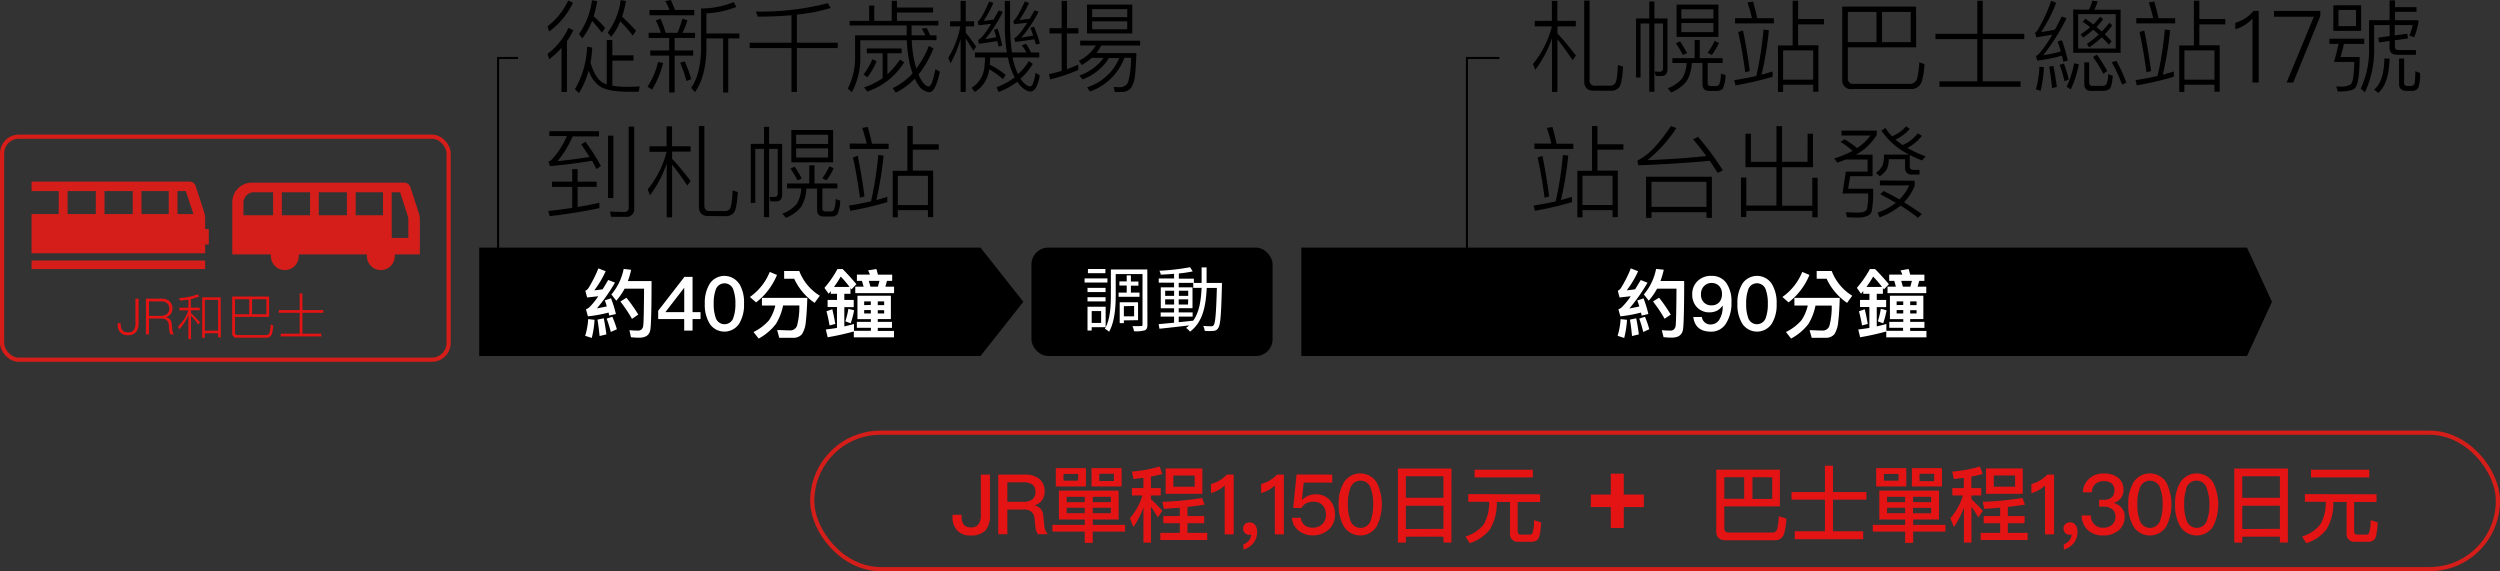 <svg xmlns="http://www.w3.org/2000/svg" viewBox="0 0 598.11 136.66"><rect x="0" y="0" width="598.11" height="136.66" fill="#333333" stroke="none"/><defs><style>.cls-1,.cls-5{fill:none;stroke-miterlimit:10;}.cls-1{stroke:#d51e19;}.cls-2{fill:#e41414;}.cls-3{fill:#d51e19;}.cls-4{fill:#fff;}.cls-5{stroke:#000;stroke-width:0.5px;}</style></defs><title>アセット 7</title><g id="レイヤー_2" data-name="レイヤー 2"><g id="レイヤー_1-2" data-name="レイヤー 1"><rect class="cls-1" x="0.5" y="32.7" width="106.83" height="53.36" rx="4"/><path class="cls-2" d="M33.16,71.45V77.3a3.41,3.41,0,0,1-.56,2.08,2.42,2.42,0,0,1-2,.81,2.39,2.39,0,0,1-1.78-.64,2.56,2.56,0,0,1-.67-1.91v-.32h.73v.31c0,1.25.58,1.88,1.73,1.88A1.65,1.65,0,0,0,32,79a2.77,2.77,0,0,0,.41-1.67V71.45Z"/><path class="cls-2" d="M38.53,71.45a3,3,0,0,1,2,.6,2.41,2.41,0,0,1,.33,3.06,2,2,0,0,1-1.21.76v0a1.68,1.68,0,0,1,1.43,1.59l.12,1.28A2.38,2.38,0,0,0,41.61,80h-.8a2.79,2.79,0,0,1-.34-1.17l-.1-1.17a1.48,1.48,0,0,0-.59-1.14,2.27,2.27,0,0,0-1.31-.32H35.64V80h-.73V71.45Zm-2.89,4.12h2.82A2.31,2.31,0,0,0,40,75.08a1.64,1.64,0,0,0,.5-1.25A1.61,1.61,0,0,0,40,72.55a2.33,2.33,0,0,0-1.58-.45H35.64Z"/><path class="cls-2" d="M45.07,73.61V71.68c-.63.11-1.29.19-2,.24l-.21-.6a15.21,15.21,0,0,0,4.49-.92l.31.55a15.2,15.2,0,0,1-2,.6v2.06h2.12v.62H45.7v.68a28.44,28.44,0,0,1,2.14,2.21l-.38.55a27.57,27.57,0,0,0-1.76-2.16v5.62h-.63V75.42a11.21,11.21,0,0,1-2.2,3.37l-.28-.68a9.48,9.48,0,0,0,2.48-3.86v0H42.9v-.62Zm7.76,7.1h-.65v-1H49v1.1h-.63V71.13h4.42Zm-.65-1.6V71.74H49v7.37Z"/><path class="cls-2" d="M64.38,75.81H56.21v3.68a.61.61,0,0,0,.68.68h6.73a.9.9,0,0,0,.84-.52,8.51,8.51,0,0,0,.29-2l.62.2a9.14,9.14,0,0,1-.31,2,1.3,1.3,0,0,1-1.27.94H56.68a1,1,0,0,1-1.13-1.11V70.94h8.83Zm-8.17-4.23v3.6h3.43v-3.6Zm7.52,3.6v-3.6H60.3v3.6Z"/><path class="cls-2" d="M71.7,74.19v-4h.65v4h5v.64h-5v5h4.52v.65H67.18v-.65H71.7v-5h-5v-.64Z"/><path class="cls-3" d="M48.81,50.65l-2-6.13a1.57,1.57,0,0,0-1.49-1.08H7.55v2.27h6.5v5.5H7.55V60.6H49.08V52.34A5.34,5.34,0,0,0,48.81,50.65Zm-25.89.56H16.17v-5.5h6.75Zm8.84,0H25v-5.5h6.75Zm8.61,0H33.85v-5.5h6.52Zm2.09,0v-5.5h2l1.82,5.5Z"/><rect class="cls-3" x="7.55" y="62.33" width="41.53" height="2.04"/><rect class="cls-3" x="48.02" y="54.81" width="1.93" height="3.68"/><path class="cls-3" d="M55.57,60.86h9.24c0,.08,0,.15,0,.23a3.34,3.34,0,1,0,6.67,0,1.79,1.79,0,0,0,0-.23h16.3c0,.08,0,.15,0,.23a3.34,3.34,0,1,0,6.67,0c0-.08,0-.15,0-.23h6V52.6a5.34,5.34,0,0,0-.27-1.69l-2-6.13a1.57,1.57,0,0,0-1.49-1.08H60.27a4.69,4.69,0,0,0-4.7,4.7ZM93.72,46h2l1.81,5.59a3.1,3.1,0,0,1,.16,1v4.34H93.72ZM85.1,46h6.53v5.5H85.1Zm-8.84,0H83v5.5H76.26Zm-8.83,0h6.75v5.5H67.43Zm-9.19,2.51A2.52,2.52,0,0,1,60.75,46h4.59v5.5h-7.1Z"/><polygon points="234.58 85.17 114.65 85.17 114.65 59.24 234.58 59.24 244.83 72.21 234.58 85.17"/><path class="cls-4" d="M142.24,76.51a21.76,21.76,0,0,1-.67,4.34L140,80.34a17.17,17.17,0,0,0,.72-4Zm5.11-1.39-1.58.38c-.07-.25-.13-.51-.18-.72a32.42,32.42,0,0,1-4.94.9L140.19,74a2.69,2.69,0,0,0,.81-.49,17,17,0,0,0,2.14-2.64l-2.67.3-.43-1.6a1.86,1.86,0,0,0,.74-.65,30.07,30.07,0,0,0,2.38-4.71l1.74.68a23.54,23.54,0,0,1-2.72,4.57c.67-.07,1.34-.14,2-.25.42-.68.87-1.44,1.33-2.23l1.62.63a42.61,42.61,0,0,1-4.33,6.17q1.19-.21,2.37-.48c-.14-.51-.3-1-.48-1.44l1.49-.49A26.89,26.89,0,0,1,147.35,75.12ZM145.08,80l-1.63.39c-.15-1.47-.31-2.79-.51-3.92l1.51-.32C144.69,77.35,144.9,78.63,145.08,80Zm2.51-1.23-1.46.65a26.72,26.72,0,0,0-1-3.19l1.37-.45A24.28,24.28,0,0,1,147.59,78.79ZM151,64.55a19.19,19.19,0,0,1-.79,2.7h5.67q0,9.34-.27,11.54c-.19,1.34-1.08,2-2.66,2-.38,0-1,0-2-.11L150.58,79q1.21.09,2.1.09c.69,0,1.1-.39,1.21-1.17s.16-3.8.2-8.86h-4.65a15.46,15.46,0,0,1-2,2.88l-1.17-1.49a13.42,13.42,0,0,0,2.94-6.12Zm1.68,10.73-1.48,1a36.78,36.78,0,0,0-2.77-4.14l1.44-.9A35.37,35.37,0,0,1,152.72,75.28Z"/><path class="cls-4" d="M165.69,66.24v8.43h1.91v1.67h-1.91V79.1h-2V76.34h-6.22v-2l6.29-8.11Zm-6.5,8.43h4.51V68.91h-.06Z"/><path class="cls-4" d="M176.85,67.86A8.52,8.52,0,0,1,178,72.67a8.5,8.5,0,0,1-1.19,4.81,4.23,4.23,0,0,1-7,0,8.58,8.58,0,0,1-1.19-4.81,8.6,8.6,0,0,1,1.19-4.81,4.23,4.23,0,0,1,7,0Zm-5.67,1.63a9.32,9.32,0,0,0-.43,3.18,9.55,9.55,0,0,0,.43,3.19,2.22,2.22,0,0,0,4.32,0,9.52,9.52,0,0,0,.44-3.19,9.29,9.29,0,0,0-.44-3.18,2.22,2.22,0,0,0-4.32,0Z"/><path class="cls-4" d="M185.89,65.78a15.9,15.9,0,0,1-5,6.57l-1.48-1.3a13.44,13.44,0,0,0,4.75-6Zm-3.6,7.31V71.27h10.86c-.08,2.34-.18,4.21-.36,5.65a6.65,6.65,0,0,1-.9,3,2.6,2.6,0,0,1-2,.9h-3.46l-.5-1.86c1.06,0,2.07.08,3,.08a1.7,1.7,0,0,0,1.75-1.1,18,18,0,0,0,.56-4.86h-3.89a13.59,13.59,0,0,1-1.69,4.39A12.94,12.94,0,0,1,181.5,81l-1.23-1.57A11.59,11.59,0,0,0,184,76.6a10.57,10.57,0,0,0,1.49-3.51Zm8.93-8.25a11.88,11.88,0,0,0,4.92,5.91l-1.25,1.71A14.19,14.19,0,0,1,190,66.68H187.6V64.84Z"/><path class="cls-4" d="M198.76,70.29v-.64l-.52.63-1-1.41a24.54,24.54,0,0,0,3.11-4.5h1.25q1.72,1.75,3.29,3.62l-1.17,1.24-.25-.32v1.38H202v1.46h2.25v1.73H202v4.61c.78-.18,1.55-.36,2.31-.58v1.64h4.05v-.73H205V77h3.35v-.65h-3.21V70.76h8v5.57H210V77h3.4v1.44H210v.73h3.88v1.53h-9.61v-1.4c-1.94.54-4,1-6.25,1.39l-.45-1.86c.9-.11,1.8-.23,2.67-.38v-5H198V71.75h2.25V70.29Zm1.08,7.21-1.37.36c-.2-1.19-.45-2.31-.74-3.39l1.39-.48C199.37,75,199.62,76.18,199.84,77.5Zm3.4-8.86a24.85,24.85,0,0,0-2.1-2.47,24.2,24.2,0,0,1-1.61,2.47Zm1.1,5.6a20.86,20.86,0,0,1-.81,3.11l-1.28-.47a20.16,20.16,0,0,0,.72-3Zm3.78-8.55c-.14-.36-.29-.71-.45-1l2-.33c.12.4.25.85.37,1.36h3.41V67.2h-1.25l-.37,1.38h2.07v1.55h-9.28V68.58h2l-.4-1.38h-1.21V65.69Zm.22,7.27V72.1h-1.59V73Zm0,1.22h-1.59V75h1.59Zm1.69-5.6.38-1.38h-2.56l.4,1.38ZM210,73h1.53V72.1H210Zm1.53,1.22H210V75h1.53Z"/><path d="M137.09.65a18.21,18.21,0,0,1-5.71,6.89L131,6.29A16.6,16.6,0,0,0,135.94.12ZM131.4,14.16,131,12.89a16.18,16.18,0,0,0,5-6.22l1.17.55a17,17,0,0,1-1.53,2.62V22h-1.3V11.47A20.08,20.08,0,0,1,131.4,14.16Zm15.1-4.58v3.65h5.06V14.5H146.5v6a21.33,21.33,0,0,0,3.05.27c1.12,0,2.3,0,3.5-.1l-.26,1.27h-2.67c-3,0-5.21-.43-6.55-1.24a7.44,7.44,0,0,1-2.74-3.82,20.75,20.75,0,0,1-2.3,5.38l-1-.89a21.51,21.51,0,0,0,2.93-10.18l1.22.17a24.6,24.6,0,0,1-.4,3.62c.72,2.45,1.67,4,2.88,4.76a6.23,6.23,0,0,0,1,.45V9.58Zm-7.18-.43-.81-1A17.89,17.89,0,0,0,141.63.05l1.24.24a25.14,25.14,0,0,1-.84,3.6,32.89,32.89,0,0,1,2.74,2.78L144,7.83A32.72,32.72,0,0,0,141.65,5,15.88,15.88,0,0,1,139.32,9.15Zm6.89-.34-.82-1a16.55,16.55,0,0,0,3.1-7.8l1.27.24A25.23,25.23,0,0,1,148.83,4c1.1,1,2.23,2.14,3.33,3.36l-.77,1.16a34,34,0,0,0-3-3.41A13.77,13.77,0,0,1,146.21,8.81Z"/><path d="M158.64,15.07A22,22,0,0,1,156,21.43l-1.08-.69a18.27,18.27,0,0,0,2.52-5.91Zm-3.46-6V7.85h2.93a17.15,17.15,0,0,0-1.22-2.93L158,4.46a23.69,23.69,0,0,1,1.25,3.39h2.85a29.9,29.9,0,0,0,1.16-3.39l1.2.41a20.79,20.79,0,0,1-1.18,3h3V9.07H161.4v3h4.44V13.3H161.4v8.83h-1.3V13.3h-4.53V12.07h4.53v-3Zm5-6.67A16.42,16.42,0,0,0,159.17.26L160.49,0c.33.7.67,1.49,1,2.38h4.6V3.65H155.4V2.4Zm5.17,16.54-1.13.43A29.4,29.4,0,0,0,162.72,15l1.1-.32A38,38,0,0,1,165.39,18.94ZM176.16,1.66A22.4,22.4,0,0,1,169,3.19V8h7.89V9.19h-2.66V22.13H173V9.19h-4V12.1c-.12,4.15-1,7.46-2.72,9.93l-.93-1q2.24-3.24,2.37-9v-10A20.9,20.9,0,0,0,175.54.5Z"/><path d="M189.36,10.23V3.65c-2.5.21-5.21.33-8.09.33l-.41-1.22a64,64,0,0,0,17.21-2l.65,1.15a42.3,42.3,0,0,1-8.06,1.58v6.73h9.77V11.5h-9.77V22h-1.3V11.5h-10V10.23Z"/><path d="M214.59.19V1.8h8.64V3h-8.64V5h9.91V6.1h-6.41c0,.81,0,1.61,0,2.35h3.31a16.69,16.69,0,0,0-.89-1.59l1.18-.19a16.57,16.57,0,0,1,.84,1.78h1.53V9.6h-5.93a27.63,27.63,0,0,0,.63,5c.14.63.29,1.23.46,1.8A23.44,23.44,0,0,0,222.22,11l1.1.58a24.07,24.07,0,0,1-3.57,6.24,8.09,8.09,0,0,0,.72,1.41c.62,1,1.22,1.44,1.75,1.44s1-1.39,1.58-4.13l1.06.63c-.7,3.26-1.54,4.89-2.5,4.89a3.48,3.48,0,0,1-2.61-1.65,9.35,9.35,0,0,1-.89-1.59,16.08,16.08,0,0,1-4.56,3.34l-.72-1.08a14.85,14.85,0,0,0,4.75-3.53,18.87,18.87,0,0,1-.67-2.23,33.18,33.18,0,0,1-.72-5.69H205.82v3.74a17.25,17.25,0,0,1-2,8.69l-1-.86a16.15,16.15,0,0,0,1.75-7.83V8.45h12.34c0-.77,0-1.54,0-2.35H203.28V5h4.66V1.32h1.22V5h4.18V.19Zm-4.88,14.45a16.55,16.55,0,0,1-2.18,3.84l-.94-.65a14.59,14.59,0,0,0,2.11-3.67Zm6-3.05v1.16h-3.4v5a18.08,18.08,0,0,0,3-3.5l1,.65a16.47,16.47,0,0,1-8.83,7l-.75-1a15.9,15.9,0,0,0,4.44-2.21V12.75h-3.79V11.59Z"/><path d="M231.05,22h-1.23V9.31a25.59,25.59,0,0,1-2.42,5.81l-.53-1.29a22.38,22.38,0,0,0,2.88-7.52H227.3V5.09h2.52V.22h1.23V5.09h2V6.31h-2V7.83c.81,1,1.63,2.06,2.49,3.31l-.67,1c-.72-1.2-1.32-2.16-1.82-2.93Zm12.5-2.21a2,2,0,0,1-.16-.24A17.48,17.48,0,0,1,238.92,22l-.5-1.13a17,17,0,0,0,4.34-2.35,16.74,16.74,0,0,1-1.53-4.3l-.1-.46h-4.25c0,.63,0,1.2-.1,1.71a19.1,19.1,0,0,1,3.82,2.47l-.65,1a19.5,19.5,0,0,0-3.28-2.36,4.44,4.44,0,0,0-.1.56A7.31,7.31,0,0,1,233.23,22l-.79-1a6.45,6.45,0,0,0,3-4.44,24.48,24.48,0,0,0,.23-2.81h-2.42v-1.2h7.63a42.64,42.64,0,0,1-.48-6.84V.22h1.25V5.71a48,48,0,0,0,.46,6.84h3.43a11.11,11.11,0,0,0-1.08-1.7l1-.38a10.63,10.63,0,0,1,1.18,2.08h2v1.2h-6.39a17.82,17.82,0,0,0,1.3,4,14.26,14.26,0,0,0,2.59-3.14l.94.69a15.48,15.48,0,0,1-2.93,3.53.12.12,0,0,0,.05.1c.84,1.15,1.61,1.73,2.3,1.73.48,0,.91-1.11,1.27-3.27l1,.67c-.48,2.55-1.23,3.82-2.19,3.82S244.56,21.17,243.55,19.8Zm-3.76-8.88-.89.24c-.1-.48-.22-.93-.31-1.34-1.3.24-2.74.45-4.37.67L234,9.55c.67-.24,1.73-1.51,3.12-3.84l-3,.34-.22-.89c.53-.24,1.44-1.82,2.76-4.8l1,.34A28.45,28.45,0,0,1,235.32,5c.89-.1,1.68-.22,2.4-.32.38-.67.77-1.41,1.2-2.18l1,.34a33.53,33.53,0,0,1-4.22,6.53l2.66-.46c-.17-.63-.36-1.2-.55-1.78l.84-.29A35,35,0,0,1,239.79,10.92Zm9-.48-.94.22c-.12-.43-.24-.87-.36-1.27-1.37.24-2.9.45-4.61.64l-.21-.91q1-.36,3.09-3.67l-3.14.36L242.43,5c.52-.24,1.44-1.78,2.76-4.66l1,.36a27.45,27.45,0,0,1-2.33,4.11l2.5-.32c.36-.62.74-1.29,1.12-2l1,.31A29.9,29.9,0,0,1,244.32,9l2.88-.48c-.24-.65-.45-1.28-.69-1.87l.86-.27A28.24,28.24,0,0,1,248.79,10.44Z"/><path d="M254,6.75V.22h1.28V6.75H258V8h-2.75v8.57c.91-.33,1.82-.72,2.73-1.13v1.3A43,43,0,0,1,251.26,19l-.32-1.25c1-.21,2-.48,3.05-.79V8h-2.9V6.75Zm18.77,3V10.9h-9.31a10.92,10.92,0,0,1-1.15,1.8h9.57c-.07,2.28-.19,4.13-.36,5.52a6.34,6.34,0,0,1-1,2.9,2.88,2.88,0,0,1-2.13.89h-1.66l-.31-1.2c.48,0,.94.05,1.37.05a2.09,2.09,0,0,0,2.13-1.3,21.93,21.93,0,0,0,.68-5.73H269a13.49,13.49,0,0,1-8.23,8.06l-.7-1a12.39,12.39,0,0,0,7.71-7H265.3A12.49,12.49,0,0,1,259,19l-.74-.94a11.86,11.86,0,0,0,5.78-4.22h-2.83a17,17,0,0,1-2.38,1.72l-.74-1a10.17,10.17,0,0,0,4.1-3.69h-3.76V9.72ZM270.89,1.1V8H260.06V1.1Zm-1.2,3V2.18h-8.4V4.1Zm0,1h-8.4V7h8.4Z"/><path d="M143.4,49.8c-3.67.77-7.63,1.42-11.9,1.92l-.32-1.25c1.95-.19,3.84-.45,5.72-.74v-5h-4.85V43.47h4.85v-3h1.29v3h4.56v1.24h-4.56v4.8c1.78-.28,3.53-.62,5.21-1Zm-.09-18.41v1.25H137a24.61,24.61,0,0,1-3.6,5.9c2.73-.26,5.3-.6,7.65-1-.6-.94-1.27-1.92-2-3l1-.62a47.27,47.27,0,0,1,3.72,5.79l-1.06.74c-.33-.62-.67-1.27-1.05-2q-4.62.8-10.13,1.3l-.29-1.17a3.47,3.47,0,0,0,.5-.13,19.41,19.41,0,0,0,3.89-5.9h-4.2V31.39Zm3.43,1.06V47.38h-1.27V32.45Zm-.53,19.42-.29-1.25c1.15.05,2.28.09,3.34.09a1,1,0,0,0,1.15-1.17V30.29h1.32V49.87a1.78,1.78,0,0,1-2,2Z"/><path d="M160.8,52h-1.3V39.12a26.51,26.51,0,0,1-4,7.59l-.55-1.4a23.07,23.07,0,0,0,4.53-9h-4.1V35h4.1V30.22h1.3V35h4.44v1.27H160.8V38c1.44,1.53,2.9,3.31,4.42,5.28l-.77,1.12c-1.44-2.11-2.64-3.79-3.65-5Zm8.64-.31c-1.49,0-2.23-.79-2.23-2.33V30.14h1.3v19c0,.91.43,1.36,1.32,1.36h3.52a1.47,1.47,0,0,0,1.28-.57c.33-.51.55-2,.64-4.37l1.25.38c-.17,2.72-.48,4.4-1,5a2.47,2.47,0,0,1-2,.77Z"/><path d="M184.35,48.19l-.29-1.08,1.2,0a.74.74,0,0,0,.81-.84V35.62H184V51.94h-1.23V35.62H180.7V48.55h-1.08V34.42h3.16V30.36H184v4.06h3.12V46.54c0,1.1-.51,1.65-1.51,1.65Zm10.51-8.64V43.9h5.47v1.17h-3.58v4.76c0,.5.24.76.72.76h1.16a1.11,1.11,0,0,0,.86-.33,6.39,6.39,0,0,0,.41-2.64L201,48a7.3,7.3,0,0,1-.7,3.32,2.06,2.06,0,0,1-1.49.48h-1.75c-1.06,0-1.58-.58-1.58-1.68v-5h-2.57a9.05,9.05,0,0,1-1.18,4.28A8.56,8.56,0,0,1,188,52.11l-.82-1a8.06,8.06,0,0,0,3.43-2.33,7.59,7.59,0,0,0,1.08-3.7h-3.4V43.9h5.32V39.55Zm-3.05,3.15-1,.48a18.16,18.16,0,0,0-1.69-2.81l1-.5A30.15,30.15,0,0,1,191.81,42.7Zm7.51-11.6v7.73h-10V31.1Zm-1.2,3.34V32.23h-7.65v2.21Zm0,1.06h-7.65v2.18h7.65Zm1.32,4.77a14.7,14.7,0,0,1-1.7,2.88l-1-.52a15.78,15.78,0,0,0,1.68-2.86Z"/><path d="M212.28,48.36a78.61,78.61,0,0,1-8.86,2.07l-.31-1.25c1.83-.29,3.6-.63,5.28-1a85.33,85.33,0,0,0,1.73-11.11l1.27.16a80.08,80.08,0,0,1-1.75,10.64c.89-.24,1.78-.51,2.64-.77Zm-4.92-14c-.34-1.39-.7-2.64-1.08-3.76l1.32-.22c.34,1.15.7,2.5,1,4h4v1.25H203.3V34.34ZM206.83,47l-1.1.29c-.43-3.34-1-6.56-1.66-9.63l1.13-.38C205.8,40.13,206.35,43.37,206.83,47Zm11.55-16.85v4.37h6.21v1.29h-6.21v5h4.87V51.94H222V50.28h-7.2V52h-1.22V40.87h3.5V30.17ZM222,49.06v-7h-7.2v7Z"/><rect x="246.77" y="59.24" width="57.69" height="25.93" rx="4"/><polygon points="537.58 85.17 311.33 85.17 311.33 59.24 537.58 59.24 543.56 72.21 537.58 85.17"/><path class="cls-4" d="M389.25,76.51a22.51,22.51,0,0,1-.67,4.34L387,80.34a16.67,16.67,0,0,0,.72-4Zm5.11-1.39-1.59.38c-.07-.25-.12-.51-.18-.72a32.08,32.08,0,0,1-4.93.9L387.19,74a2.46,2.46,0,0,0,.81-.49,16.41,16.41,0,0,0,2.15-2.64l-2.67.3-.43-1.6a1.86,1.86,0,0,0,.74-.65,29.2,29.2,0,0,0,2.37-4.71l1.75.68a23.54,23.54,0,0,1-2.72,4.57c.67-.07,1.33-.14,2-.25L392.54,67l1.62.63a43.31,43.31,0,0,1-4.34,6.17c.79-.14,1.59-.3,2.38-.48-.15-.51-.31-1-.49-1.44l1.5-.49A26.89,26.89,0,0,1,394.36,75.12ZM392.09,80l-1.64.39c-.14-1.47-.3-2.79-.5-3.92l1.51-.32C391.69,77.35,391.91,78.63,392.09,80Zm2.5-1.23-1.46.65a26.81,26.81,0,0,0-.95-3.19l1.37-.45A24.29,24.29,0,0,1,394.59,78.79Zm3.46-14.24a22.29,22.29,0,0,1-.79,2.7h5.67q0,9.34-.27,11.54c-.2,1.34-1.08,2-2.67,2-.37,0-1,0-2-.11L397.58,79c.81.06,1.51.09,2.11.09s1.1-.39,1.2-1.17.17-3.8.2-8.86h-4.64a16.48,16.48,0,0,1-2,2.88l-1.17-1.49a13.31,13.31,0,0,0,2.93-6.12Zm1.67,10.73-1.47,1a37,37,0,0,0-2.78-4.14l1.45-.9A35.13,35.13,0,0,1,399.72,75.28Z"/><path class="cls-4" d="M413,67.68a7.6,7.6,0,0,1,1.24,4.63,9,9,0,0,1-1.32,5.1,4.1,4.1,0,0,1-3.54,1.94q-3.81,0-4.27-3.51h2.05a2.05,2.05,0,0,0,2.24,1.78,2.37,2.37,0,0,0,2-1.26,5.63,5.63,0,0,0,.74-3v-.16h-.09a3.65,3.65,0,0,1-1.35,1.17,4.14,4.14,0,0,1-1.73.36,4,4,0,0,1-3-1.24,4.29,4.29,0,0,1-1.11-3.08,4.21,4.21,0,0,1,1.3-3.19A4.45,4.45,0,0,1,409.41,66,4.2,4.2,0,0,1,413,67.68Zm-5.37.82a2.71,2.71,0,0,0-.68,1.94,2.54,2.54,0,0,0,.68,1.89,2.39,2.39,0,0,0,1.84.72,2.42,2.42,0,0,0,1.83-.72,2.81,2.81,0,0,0,.67-2,2.58,2.58,0,0,0-.7-1.93,2.45,2.45,0,0,0-1.8-.7A2.38,2.38,0,0,0,407.64,68.5Z"/><path class="cls-4" d="M423.86,67.86a8.6,8.6,0,0,1,1.19,4.81,8.58,8.58,0,0,1-1.19,4.81,4.23,4.23,0,0,1-7,0,8.58,8.58,0,0,1-1.19-4.81,8.6,8.6,0,0,1,1.19-4.81,4.23,4.23,0,0,1,7,0Zm-5.67,1.63a9.32,9.32,0,0,0-.43,3.18,9.55,9.55,0,0,0,.43,3.19,2.22,2.22,0,0,0,2.16,1.71,2.26,2.26,0,0,0,2.16-1.71,9.55,9.55,0,0,0,.43-3.19,9.32,9.32,0,0,0-.43-3.18,2.23,2.23,0,0,0-2.16-1.72A2.2,2.2,0,0,0,418.19,69.49Z"/><path class="cls-4" d="M432.9,65.78a15.92,15.92,0,0,1-5,6.57l-1.47-1.3a13.51,13.51,0,0,0,4.75-6Zm-3.6,7.31V71.27h10.85c-.07,2.34-.18,4.21-.36,5.65a6.65,6.65,0,0,1-.9,3,2.58,2.58,0,0,1-2,.9h-3.45L432.93,79c1.06,0,2.07.08,3,.08a1.69,1.69,0,0,0,1.74-1.1,18,18,0,0,0,.56-4.86h-3.89a13.37,13.37,0,0,1-1.69,4.39A12.73,12.73,0,0,1,428.5,81l-1.22-1.57A11.54,11.54,0,0,0,431,76.6a10.57,10.57,0,0,0,1.5-3.51Zm8.93-8.25a11.86,11.86,0,0,0,4.91,5.91l-1.24,1.71A14.29,14.29,0,0,1,437,66.68h-2.37V64.84Z"/><path class="cls-4" d="M445.77,70.29v-.64l-.53.63-1-1.41a25.07,25.07,0,0,0,3.12-4.5h1.24q1.73,1.75,3.3,3.62l-1.17,1.24-.26-.32v1.38H449v1.46h2.25v1.73H449v4.61c.77-.18,1.55-.36,2.3-.58v1.64h4v-.73H452V77h3.35v-.65h-3.2V70.76h8v5.57H457V77h3.41v1.44H457v.73h3.89v1.53h-9.61v-1.4c-1.95.54-4,1-6.25,1.39l-.45-1.86c.9-.11,1.8-.23,2.66-.38v-5H445V71.75h2.25V70.29Zm1.08,7.21-1.37.36c-.2-1.19-.45-2.31-.74-3.39l1.38-.48C446.38,75,446.63,76.18,446.85,77.5Zm3.4-8.86a23.46,23.46,0,0,0-2.11-2.47,25.89,25.89,0,0,1-1.6,2.47Zm1.1,5.6a20.86,20.86,0,0,1-.81,3.11l-1.28-.47a21.48,21.48,0,0,0,.72-3Zm3.78-8.55c-.15-.36-.29-.71-.45-1l1.94-.33c.13.4.25.85.38,1.36h3.4V67.2h-1.24l-.38,1.38h2.07v1.55h-9.27V68.58h2l-.39-1.38h-1.21V65.69Zm.21,7.27V72.1h-1.58V73Zm0,1.22h-1.58V75h1.58Zm1.7-5.6.37-1.38h-2.55l.39,1.38ZM457,73h1.53V72.1H457Zm1.53,1.22H457V75h1.53Z"/><path class="cls-4" d="M264.94,67.6h-5.46v-1h5.46Zm-3.76,10.68v.8h-1v-5.7h4.34v4.9Zm3.32-8.41h-4.32v-1h4.32Zm-4.32,1.24h4.32v1h-4.32Zm4.28-5.75h-4.18v-1h4.18Zm-3.28,9.06v2.84h2.26V74.42Zm13.33,3.25c0,.75-.15,1.15-.63,1.36a7.92,7.92,0,0,1-2.57.22,6.21,6.21,0,0,0-.37-1.24A20.27,20.27,0,0,0,273,78c.26,0,.34-.06.34-.35V65.57h-6.41v4.94c0,2.64-.18,6.38-1.59,8.86a4.28,4.28,0,0,0-1-.7c1.33-2.34,1.43-5.66,1.43-8.16V64.46h8.72ZM269.56,70V68.32h-1.75v-1h1.75V65.89h1v1.46h1.8v1h-1.8V70h2.06v1h-5V70Zm-.68,6.65v.66h-1v-5h4.39V76.6Zm0-3.4v2.43h2.45V73.2Z"/><path class="cls-4" d="M292.34,67.69s0,.48,0,.64c-.19,7.13-.35,9.49-.92,10.2a1.32,1.32,0,0,1-1.14.63,11.67,11.67,0,0,1-2.06,0,3.33,3.33,0,0,0-.36-1.19c.82.07,1.57.09,1.89.09a.64.64,0,0,0,.61-.27c.39-.5.6-2.74.77-8.91h-2.43c-.21,4.52-1,8.23-4,10.47a4.25,4.25,0,0,0-.94-.9,7.58,7.58,0,0,0,.75-.6c-2.58.31-5.22.6-7.12.8l-.19-1.1,3.69-.34V75.75h-3.21v-1h3.21v-1h-3.18v-5h3.18V67.62h-3.67v-1h3.67V65.51c-1.09.09-2.19.16-3.19.19a3.51,3.51,0,0,0-.31-.93,53.76,53.76,0,0,0,7.33-.84l.63,1a32,32,0,0,1-3.32.5v1.24h3.6v1H282v1.07h3.3v5H282v1h3.33v1H282v1.34c1.11-.1,2.26-.22,3.4-.36v.09c1.48-2,1.92-4.74,2.08-7.94h-2V67.69h2c0-1.19,0-2.43,0-3.72h1.19c0,1.27,0,2.53,0,3.72Zm-13.58,3.09h2.14V69.56h-2.14Zm2.14,2.08V71.62h-2.14v1.24Zm1.14-3.3v1.22h2.23V69.56Zm2.23,2.06H282v1.24h2.23Z"/><polyline class="cls-5" points="123.94 13.87 119.16 13.87 119.16 62.85"/><path d="M372.6,22h-1.3V9.12a26.51,26.51,0,0,1-4,7.59l-.55-1.4a23.07,23.07,0,0,0,4.53-9h-4.1V5h4.1V.22h1.3V5H377V6.31H372.6V8c1.44,1.53,2.9,3.31,4.42,5.28l-.77,1.12c-1.44-2.11-2.64-3.79-3.65-5Zm8.64-.31c-1.49,0-2.23-.79-2.23-2.33V.14h1.29v19a1.18,1.18,0,0,0,1.32,1.36h3.53a1.44,1.44,0,0,0,1.27-.57c.34-.51.56-2,.65-4.37l1.25.38c-.17,2.72-.48,4.4-1,5a2.47,2.47,0,0,1-2,.77Z"/><path d="M396.14,18.19l-.29-1.08,1.2.05a.74.74,0,0,0,.82-.84V5.62h-2.06V21.94h-1.23V5.62h-2.09V18.55h-1.08V4.42h3.17V.36h1.23V4.42h3.12V16.54c0,1.1-.51,1.65-1.52,1.65Zm10.52-8.64V13.9h5.47v1.17h-3.58v4.76c0,.5.24.76.72.76h1.15a1.12,1.12,0,0,0,.87-.33,6.58,6.58,0,0,0,.41-2.64l1.12.33a7.49,7.49,0,0,1-.69,3.32,2.06,2.06,0,0,1-1.49.48h-1.75c-1.06,0-1.59-.58-1.59-1.68v-5h-2.56a9.17,9.17,0,0,1-1.18,4.28,8.59,8.59,0,0,1-3.75,2.76l-.81-1a8.12,8.12,0,0,0,3.43-2.33,7.59,7.59,0,0,0,1.08-3.7H400.1V13.9h5.33V9.55Zm-3.05,3.15-1,.48a18.15,18.15,0,0,0-1.68-2.81l1-.5A30.15,30.15,0,0,1,403.61,12.7Zm7.51-11.6V8.83h-10V1.1Zm-1.2,3.34V2.23h-7.66V4.44Zm0,1.06h-7.66V7.68h7.66Zm1.32,4.77a14.7,14.7,0,0,1-1.7,2.88l-1-.52a16.39,16.39,0,0,0,1.68-2.86Z"/><path d="M424.08,18.36a78.61,78.61,0,0,1-8.86,2.07l-.31-1.25c1.82-.29,3.6-.63,5.28-1a85.33,85.33,0,0,0,1.73-11.11l1.27.16a80.08,80.08,0,0,1-1.75,10.64c.89-.24,1.77-.51,2.64-.77Zm-4.92-14c-.34-1.39-.7-2.64-1.08-3.76L419.4.36c.33,1.15.69,2.5,1,4h4V5.59H415.1V4.34ZM418.63,17l-1.1.29c-.44-3.34-1-6.56-1.66-9.63L417,7.3C417.6,10.13,418.15,13.37,418.63,17ZM430.18.17V4.54h6.21V5.83h-6.21v5h4.87V21.94H433.8V20.28h-7.2V22h-1.23V10.87h3.51V.17Zm3.62,18.89v-7h-7.2v7Z"/><path d="M458.42,11.33H442.08V18.7a1.23,1.23,0,0,0,1.37,1.37h13.46A1.82,1.82,0,0,0,458.59,19a17.47,17.47,0,0,0,.58-4.08l1.25.41a18,18,0,0,1-.63,4.1,2.56,2.56,0,0,1-2.54,1.87H443a2,2,0,0,1-2.25-2.2V1.58h17.66ZM442.08,2.86v7.22h6.86V2.86Zm15.05,7.22V2.86h-6.87v7.22Z"/><path d="M473.06,8.09V.19h1.3v7.9h9.94V9.36h-9.94V19.47h9.05v1.29H464V19.47h9.05V9.36h-10V8.09Z"/><path d="M494.71,14.5l-1.06.26q-.18-.75-.36-1.44a36.23,36.23,0,0,1-5.88,1.18l-.31-1.11a1.64,1.64,0,0,0,.55-.33A27.48,27.48,0,0,0,491,8.28c-1.3.24-2.57.46-3.82.65l-.31-1.1a1.47,1.47,0,0,0,.51-.46A35.21,35.21,0,0,0,490.73.19l1.2.48a35.74,35.74,0,0,1-3.6,7c1.08-.15,2.18-.34,3.31-.58.53-1,1.05-2,1.63-3.15l1.13.44a50.26,50.26,0,0,1-5.57,8.83,35.64,35.64,0,0,0,4.2-.89c-.24-.84-.48-1.63-.74-2.4l1-.31A38.5,38.5,0,0,1,494.71,14.5ZM489,16.08a31.4,31.4,0,0,1-.79,5.64l-1.13-.33a24.28,24.28,0,0,0,.84-5.43Zm3.09,4.73-1.15.26c-.19-1.92-.41-3.62-.67-5.11l1-.21C491.57,17.31,491.85,19,492.09,20.81ZM494.93,19l-1,.46a33.12,33.12,0,0,0-1.17-3.94l1-.33A30.36,30.36,0,0,1,494.93,19Zm2.42-3.62a25.81,25.81,0,0,1-1.92,6l-1-.63a22.51,22.51,0,0,0,1.78-5.61Zm2.4-13.06a9,9,0,0,0,.84-2.16l1.25.17a7.31,7.31,0,0,1-.84,2h6.34V12.63H496V2.28Zm6.43,1.06h-9v8.23h9Zm-5.4,2.49A24.66,24.66,0,0,0,502.46,4l.7.62a17.78,17.78,0,0,1-1.61,1.85,16.55,16.55,0,0,1,1.3,1.08,23.64,23.64,0,0,0,1.8-2.11l.69.62a24.52,24.52,0,0,1-1.77,2.14c.57.55,1.1,1.1,1.61,1.68l-.65.82a23.79,23.79,0,0,0-1.68-1.78,25.63,25.63,0,0,1-3,2.4l-.59-.79a25.19,25.19,0,0,0,2.85-2.28c-.46-.41-.89-.79-1.32-1.13A24.22,24.22,0,0,1,498.38,9l-.6-.77a20.69,20.69,0,0,0,2.28-1.73,19.19,19.19,0,0,0-1.77-1.27l.6-.75C499.56,4.92,500.21,5.38,500.78,5.83Zm-.5,15.89c-1.1,0-1.63-.6-1.63-1.75V14.91h1.17v4.82a.74.74,0,0,0,.84.82h2.28a1.25,1.25,0,0,0,.94-.32,5.68,5.68,0,0,0,.48-2.47l1.1.34c-.12,1.68-.36,2.73-.74,3.14a2.22,2.22,0,0,1-1.56.48ZM504.14,17l-.93.65a28.4,28.4,0,0,0-2.47-4l.91-.58A32.16,32.16,0,0,1,504.14,17Zm4.56,2.78-1,.46a38.33,38.33,0,0,0-2.47-5.35l1.1-.34A33.78,33.78,0,0,1,508.7,19.75Z"/><path d="M520.08,18.36a78.61,78.61,0,0,1-8.86,2.07l-.31-1.25c1.82-.29,3.6-.63,5.28-1a85.33,85.33,0,0,0,1.73-11.11l1.27.16a80.08,80.08,0,0,1-1.75,10.64c.89-.24,1.77-.51,2.64-.77Zm-4.92-14c-.34-1.39-.7-2.64-1.08-3.76L515.4.36c.33,1.15.69,2.5,1,4h4V5.59H511.1V4.34ZM514.63,17l-1.1.29c-.44-3.34-1-6.56-1.66-9.63L513,7.3C513.6,10.13,514.15,13.37,514.63,17ZM526.18.17V4.54h6.21V5.83h-6.21v5h4.87V21.94H529.8V20.28h-7.2V22h-1.23V10.87h3.51V.17Zm3.62,18.89v-7h-7.2v7Z"/><path d="M540.38,2.62V19.75h-1.49V4.44A8.83,8.83,0,0,1,534.79,7V5.47a9.88,9.88,0,0,0,2.35-1.08,9.42,9.42,0,0,0,2-1.77Z"/><path d="M555.12,2.62V3.84l-6.48,15.91h-1.59L553.58,4h-9.53V2.62Z"/><path d="M565.63,9.26v1.25h-4.87c-.24,1.11-.51,2.16-.79,3.12h4.56c0,4.47-.46,7-1.23,7.54q-.79.69-3.6.72h-.38l-.39-1.2.8,0a4.4,4.4,0,0,0,2.66-.5c.5-.38.79-2.18.86-5.38h-4.84q.68-2.45,1.08-4.32H557.3V9.26Zm-.74-8V7.39h-6.65V1.27Zm-1.23,1.11h-4.2V6.26h4.2ZM573,.1V1.7h5.14V2.83H573v2h5.59v.62a17.9,17.9,0,0,1-1,3.43l-1.17-.34A14,14,0,0,0,577.22,6h-4.29V8.47l3-.4.17,1.12-3.14.44v1.51a.76.76,0,0,0,.86.84H578v1.13H573.5c-1.22,0-1.82-.58-1.82-1.73V9.79l-2.52.36L569,9l2.71-.38V6H568v5.64a23.54,23.54,0,0,1-2.21,10.44l-1-.89a21.62,21.62,0,0,0,2-9.48V4.83h4.9V.1ZM571.68,14c-.07,4-1,6.74-2.69,8.23l-1-.79c1.59-1.3,2.4-3.79,2.45-7.44Zm4.2,7.75c-1.3,0-1.92-.55-1.92-1.65V14h1.22v5.88c0,.44.22.65.7.68h1a.83.83,0,0,0,.81-.7,17.94,17.94,0,0,0,.15-2.83l1.13.43a9.4,9.4,0,0,1-.41,3.58,1.78,1.78,0,0,1-1.63.69Z"/><path d="M376.08,48.36a78.61,78.61,0,0,1-8.86,2.07l-.31-1.25c1.82-.29,3.6-.63,5.28-1a85.33,85.33,0,0,0,1.73-11.11l1.27.16a80.08,80.08,0,0,1-1.75,10.64c.89-.24,1.77-.51,2.64-.77Zm-4.92-14c-.34-1.39-.7-2.64-1.08-3.76l1.32-.22c.33,1.15.69,2.5,1,4h4v1.25H367.1V34.34ZM370.63,47l-1.1.29c-.44-3.34-1-6.56-1.66-9.63L369,37.3C369.6,40.13,370.15,43.37,370.63,47Zm11.55-16.85v4.37h6.21v1.29h-6.21v5h4.87V51.94H385.8V50.28h-7.2V52h-1.23V40.87h3.51V30.17Zm3.62,18.89v-7h-7.2v7Z"/><path d="M391.75,38.38c2.33-1,5-3.7,8-8.21l1.32.45a33.08,33.08,0,0,1-6.94,7.71c5.09-.22,9.77-.53,14.09-1-1.05-1.44-2.11-2.76-3.16-4l1.2-.58a67.24,67.24,0,0,1,5.92,8l-1.24.62c-.63-1-1.28-2-1.9-2.9q-7.63.72-17.09,1.08Zm17.81,13.75h-1.3V50.76H395.11v1.37h-1.3V42.29h15.75Zm-1.3-2.64v-6H395.11v6Z"/><path d="M432.46,32h1.29v8h-7.39v9.22h7.22v-6.7h1.28v9.46h-1.28V50.45H417.79v1.49h-1.27V42.48h1.27v6.7H425V40h-7.4V32h1.3v6.72H425V30.17h1.34v8.54h6.1Z"/><path d="M444.29,35.42a12,12,0,0,0,3.21-3h-6.93V31.25H449v1A12.75,12.75,0,0,1,444,37h4v5.16h-5.35l-.51,3h6a26.76,26.76,0,0,1-.34,5.4c-.29.94-1.35,1.44-3.19,1.49-.89,0-1.8,0-2.72-.1l-.31-1.17c.91,0,1.85.09,2.76.09q2,0,2.31-.84a15.63,15.63,0,0,0,.28-3.74h-6.12l.8-5.23h5.2V38.16H441.6c-.67.26-1.32.51-2,.75l-.8-1a24.91,24.91,0,0,0,4.44-1.82,23.76,23.76,0,0,0-2.9-2.16l1-.6A30.23,30.23,0,0,1,444.29,35.42Zm12.62-4.6a10.66,10.66,0,0,1-1.7,1.58,15.18,15.18,0,0,1-1.71,1,15.29,15.29,0,0,0,1.71,1.29,9.42,9.42,0,0,0,1.92-1.1,10,10,0,0,0,1.68-1.7l1,.6a11,11,0,0,1-1.83,1.84,13.85,13.85,0,0,1-1.65,1.06,25.66,25.66,0,0,0,4.37,2l-.87,1a30.27,30.27,0,0,1-2.93-1.32v2.76c0,.53.32.82.94.82h1.39v1.1h-1.75a1.48,1.48,0,0,1-1.7-1.66v-2h-3.92a5.65,5.65,0,0,1-.4,2.28,5.52,5.52,0,0,1-1.73,1.8l-.92-.82a4.91,4.91,0,0,0,1.57-1.75,7,7,0,0,0,.35-2.61h6a17.28,17.28,0,0,1-6.63-5.77l1-.6a11.36,11.36,0,0,0,1.56,2,11.19,11.19,0,0,0,1.73-.94A9.32,9.32,0,0,0,456,30.24Zm1.18,12.43v1.13a11.87,11.87,0,0,1-2.55,4c1.56,1,3,1.9,4.23,2.84l-.91.88a37.66,37.66,0,0,0-4.18-2.9,17.06,17.06,0,0,1-5,2.81l-.48-1.15a14.38,14.38,0,0,0,4.37-2.33c-1.16-.67-2.4-1.37-3.73-2.07l.82-.76c1.35.67,2.59,1.36,3.79,2a11.51,11.51,0,0,0,2.31-3.34h-7v-1.2Z"/><polyline class="cls-5" points="358.73 13.87 350.96 13.87 350.96 62.85"/><rect class="cls-1" x="194.33" y="103.52" width="403.28" height="32.64" rx="16.32"/><path class="cls-2" d="M236.84,113.54v9.68a5.59,5.59,0,0,1-1,3.61,4.64,4.64,0,0,1-3.6,1.28,4.15,4.15,0,0,1-3.22-1.19,4.53,4.53,0,0,1-1.14-3.28v-.48h2.18v.46c0,1.71.74,2.56,2.22,2.56a2.18,2.18,0,0,0,1.82-.74,3.84,3.84,0,0,0,.56-2.3v-9.6Z"/><path class="cls-2" d="M245.16,113.54a5.45,5.45,0,0,1,3.44,1,3.76,3.76,0,0,1,1.32,3.1,3.42,3.42,0,0,1-.6,2,3.2,3.2,0,0,1-1.86,1.26v0a2.6,2.6,0,0,1,2.14,2.52l.24,2.28a3.49,3.49,0,0,0,.84,2.11h-2.36a3.67,3.67,0,0,1-.62-1.89l-.18-1.77a2.48,2.48,0,0,0-.76-1.73,2.88,2.88,0,0,0-1.88-.52H241v5.91h-2.18V113.54ZM241,120.06h3.86a3.31,3.31,0,0,0,2.16-.62,2.19,2.19,0,0,0,.7-1.74,2.13,2.13,0,0,0-.68-1.74,3.49,3.49,0,0,0-2.2-.56H241Z"/><path class="cls-2" d="M267.62,117.38v6.92h-6.18v1.27h7.72v1.61h-7.72v2.69h-1.92v-2.69h-7.74v-1.61h7.74V124.3h-6.18v-6.92ZM259.8,112v4.38h-7.2V112Zm-1.86,1.38h-3.5V115h3.5Zm1.58,6.76v-1.28H255.2v1.28Zm0,1.34H255.2v1.3h4.32Zm8.82-9.48v4.38h-7.2V112Zm-6.9,8.14h4.32v-1.28h-4.32Zm4.32,1.34h-4.32v1.3h4.32Zm.74-8.14H263v1.74h3.5Z"/><path class="cls-2" d="M273.56,116.76v-2.44c-.8.1-1.6.2-2.4.28l-.36-1.78a30.76,30.76,0,0,0,6.62-1.22l.66,1.8c-.86.24-1.76.44-2.72.62v2.74h2.34v1.78h-2.34v.88c.9.84,1.8,1.76,2.72,2.76l-1.06,1.6c-.64-1-1.18-1.9-1.66-2.58v8.61h-1.8v-8.37a21.78,21.78,0,0,1-2.4,4.66l-.84-2.12a14.73,14.73,0,0,0,3-5.44H270.8v-1.78Zm8.7,6.7v-2c-1.24.1-2.5.2-3.82.28l-.34-1.68a81,81,0,0,0,9.5-.92l.58,1.6q-1.92.3-4.08.54v2.18h4v1.71h-4v2.32h4.72v1.7H277.6v-1.7h4.66v-2.32h-3.94v-1.71Zm5.4-11.38v6.06h-8.78v-6.06Zm-1.84,1.68h-5.1v2.68h5.1Z"/><path class="cls-2" d="M295.16,113.54v14.29H293V116.16a7.79,7.79,0,0,1-3.28,1.8V115.8a8.21,8.21,0,0,0,3.82-2.26Z"/><path class="cls-2" d="M300.28,125.58a2.75,2.75,0,0,1,.48,1.67,4.28,4.28,0,0,1-.88,2.66,4.52,4.52,0,0,1-2.4,1.56v-1.24a3.15,3.15,0,0,0,1.34-.94,2.34,2.34,0,0,0,.52-1.4,2,2,0,0,1-.5.06,1.4,1.4,0,0,1-1-.43,1.43,1.43,0,0,1-.42-1.06,1.37,1.37,0,0,1,.46-1.1A1.53,1.53,0,0,1,299,125,1.66,1.66,0,0,1,300.28,125.58Z"/><path class="cls-2" d="M307.16,113.54v14.29H305V116.16a7.79,7.79,0,0,1-3.28,1.8V115.8a8.21,8.21,0,0,0,3.82-2.26Z"/><path class="cls-2" d="M318.74,113.54v1.92H311.9l-.42,4.12h.06a3.76,3.76,0,0,1,1.52-1,4.52,4.52,0,0,1,1.76-.32,4.34,4.34,0,0,1,3.28,1.32,5,5,0,0,1,1.28,3.62,4.57,4.57,0,0,1-1.64,3.62,5.58,5.58,0,0,1-3.66,1.27,5.25,5.25,0,0,1-3.3-1.07,4.13,4.13,0,0,1-1.68-3.14h2.14a2.45,2.45,0,0,0,.94,1.82,3.12,3.12,0,0,0,1.92.54,3.16,3.16,0,0,0,2.22-.82,2.84,2.84,0,0,0,.9-2.2,3.31,3.31,0,0,0-.78-2.34,2.83,2.83,0,0,0-2.2-.84,3.62,3.62,0,0,0-1.66.34,2.51,2.51,0,0,0-1.18,1.14h-2l.79-8Z"/><path class="cls-2" d="M329.34,115.38a11.8,11.8,0,0,1,0,10.61,4.65,4.65,0,0,1-7.8,0,9.79,9.79,0,0,1-1.27-5.31,9.66,9.66,0,0,1,1.27-5.3,4.65,4.65,0,0,1,7.8,0ZM323,117a10,10,0,0,0-.52,3.64,10.1,10.1,0,0,0,.52,3.64,2.56,2.56,0,0,0,5,0,10.56,10.56,0,0,0,.52-3.64,10.41,10.41,0,0,0-.52-3.64,2.56,2.56,0,0,0-5,0Z"/><path class="cls-2" d="M347.24,129.79h-1.9v-1.4h-9v1.42h-1.9V112.1h12.82Zm-1.9-10.69v-5.16h-9v5.16Zm0,7.42V121h-9v5.56Z"/><path class="cls-2" d="M368.46,118.26v1.84H363.1v7c0,.51.24.8.74.8H366a.7.7,0,0,0,.66-.46,9.63,9.63,0,0,0,.34-3l1.72.56c-.14,2.24-.4,3.56-.76,4a2,2,0,0,1-1.6.62h-3.1a1.83,1.83,0,0,1-2-2.1V120.1H358.1v.36a12,12,0,0,1-1.64,6.17,9.62,9.62,0,0,1-4.85,3.32l-1-1.61a8.55,8.55,0,0,0,4.4-2.93,10.46,10.46,0,0,0,1.26-5v-.36h-5v-1.84Zm-1.74-5.88v1.84H352.78v-1.84Z"/><path class="cls-2" d="M425.83,121.16h-13.3v5.25c0,.66.38,1,1.14,1h10.48a1.11,1.11,0,0,0,1-.74,13.8,13.8,0,0,0,.42-3.17l1.84.58a21.43,21.43,0,0,1-.52,3.41,2.2,2.2,0,0,1-2.16,1.76H412.91c-1.54,0-2.3-.7-2.3-2.1V112.36h15.22Zm-13.3-7v5.18h4.76v-5.18ZM424,119.36v-5.18h-4.74v5.18Z"/><path class="cls-2" d="M436.61,117.72v-6.3h1.92v6.3h8v1.82h-8v7.56h7.22V129H429.39V127.1h7.22v-7.56h-8v-1.82Z"/><path class="cls-2" d="M463.89,117.38v6.92h-6.18v1.27h7.72v1.61h-7.72v2.69h-1.92v-2.69h-7.74v-1.61h7.74V124.3h-6.18v-6.92ZM456.07,112v4.38h-7.2V112Zm-1.86,1.38h-3.5V115h3.5Zm1.58,6.76v-1.28h-4.32v1.28Zm0,1.34h-4.32v1.3h4.32Zm8.82-9.48v4.38h-7.2V112Zm-6.9,8.14H462v-1.28h-4.32ZM462,121.5h-4.32v1.3H462Zm.74-8.14h-3.5v1.74h3.5Z"/><path class="cls-2" d="M469.83,116.76v-2.44c-.8.1-1.6.2-2.4.28l-.36-1.78a30.76,30.76,0,0,0,6.62-1.22l.66,1.8c-.86.24-1.76.44-2.72.62v2.74H474v1.78h-2.34v.88c.9.84,1.8,1.76,2.72,2.76l-1.06,1.6c-.64-1-1.18-1.9-1.66-2.58v8.61h-1.8v-8.37a21.78,21.78,0,0,1-2.4,4.66l-.84-2.12a14.73,14.73,0,0,0,3-5.44h-2.54v-1.78Zm8.7,6.7v-2c-1.24.1-2.5.2-3.82.28l-.34-1.68a81,81,0,0,0,9.5-.92l.58,1.6q-1.92.3-4.08.54v2.18h4v1.71h-4v2.32h4.72v1.7H473.87v-1.7h4.66v-2.32h-3.94v-1.71Zm5.4-11.38v6.06h-8.78v-6.06Zm-1.84,1.68H477v2.68h5.1Z"/><path class="cls-2" d="M491.43,113.54v14.29h-2.18V116.16A7.79,7.79,0,0,1,486,118V115.8a8.21,8.21,0,0,0,3.82-2.26Z"/><path class="cls-2" d="M496.55,125.58a2.75,2.75,0,0,1,.48,1.67,4.28,4.28,0,0,1-.88,2.66,4.52,4.52,0,0,1-2.4,1.56v-1.24a3.15,3.15,0,0,0,1.34-.94,2.34,2.34,0,0,0,.52-1.4,2,2,0,0,1-.5.06,1.4,1.4,0,0,1-1-.43,1.43,1.43,0,0,1-.42-1.06,1.37,1.37,0,0,1,.46-1.1,1.53,1.53,0,0,1,1.14-.4A1.66,1.66,0,0,1,496.55,125.58Z"/><path class="cls-2" d="M506.75,114.3a3.56,3.56,0,0,1,1.28,2.88,3.1,3.1,0,0,1-2.36,3.14,4,4,0,0,1,1.92,1.18,3,3,0,0,1,.72,2.08,4.25,4.25,0,0,1-1.36,3.25,5.51,5.51,0,0,1-3.74,1.28,5.35,5.35,0,0,1-3.53-1.12,5,5,0,0,1-1.67-3.67h2.2a2.94,2.94,0,0,0,.94,2.22,2.89,2.89,0,0,0,2,.72,3.1,3.1,0,0,0,2.22-.8,2.41,2.41,0,0,0,.74-1.78,2.2,2.2,0,0,0-.78-1.86,3.29,3.29,0,0,0-2.14-.6h-1v-1.64h1a3,3,0,0,0,2-.58,2.09,2.09,0,0,0,.68-1.66,2.15,2.15,0,0,0-.62-1.64,2.81,2.81,0,0,0-1.94-.58,2.89,2.89,0,0,0-2,.66,3,3,0,0,0-.86,2h-2.15a4.7,4.7,0,0,1,1.59-3.32,4.88,4.88,0,0,1,3.42-1.18A5.36,5.36,0,0,1,506.75,114.3Z"/><path class="cls-2" d="M518.25,115.38a11.8,11.8,0,0,1,0,10.61,4.66,4.66,0,0,1-7.81,0,9.8,9.8,0,0,1-1.26-5.31,9.67,9.67,0,0,1,1.26-5.3,4.66,4.66,0,0,1,7.81,0ZM511.87,117a10,10,0,0,0-.52,3.64,10.1,10.1,0,0,0,.52,3.64,2.56,2.56,0,0,0,5,0,10.56,10.56,0,0,0,.52-3.64,10.41,10.41,0,0,0-.52-3.64,2.56,2.56,0,0,0-5,0Z"/><path class="cls-2" d="M529.45,115.38a11.8,11.8,0,0,1,0,10.61,4.66,4.66,0,0,1-7.81,0,9.88,9.88,0,0,1-1.26-5.31,9.75,9.75,0,0,1,1.26-5.3,4.66,4.66,0,0,1,7.81,0ZM523.07,117a10,10,0,0,0-.52,3.64,10.1,10.1,0,0,0,.52,3.64,2.56,2.56,0,0,0,5,0,10.56,10.56,0,0,0,.52-3.64A10.41,10.41,0,0,0,528,117a2.56,2.56,0,0,0-5,0Z"/><path class="cls-2" d="M547.35,129.79h-1.9v-1.4h-9v1.42h-1.91V112.1h12.83Zm-1.9-10.69v-5.16h-9v5.16Zm0,7.42V121h-9v5.56Z"/><path class="cls-2" d="M568.57,118.26v1.84h-5.36v7c0,.51.24.8.74.8h2.2a.7.7,0,0,0,.66-.46,9.63,9.63,0,0,0,.34-3l1.72.56c-.14,2.24-.4,3.56-.76,4a2,2,0,0,1-1.6.62h-3.1a1.83,1.83,0,0,1-2-2.1V120.1h-3.16v.36a12,12,0,0,1-1.64,6.17,9.62,9.62,0,0,1-4.85,3.32l-1-1.61a8.51,8.51,0,0,0,4.4-2.93,10.34,10.34,0,0,0,1.27-5v-.36h-5v-1.84Zm-1.74-5.88v1.84H552.89v-1.84Z"/><path class="cls-2" d="M385.37,121.32H380.6v-3h4.77v-5h3.11v5h4.8v3h-4.8v5h-3.11Z"/></g></g></svg>